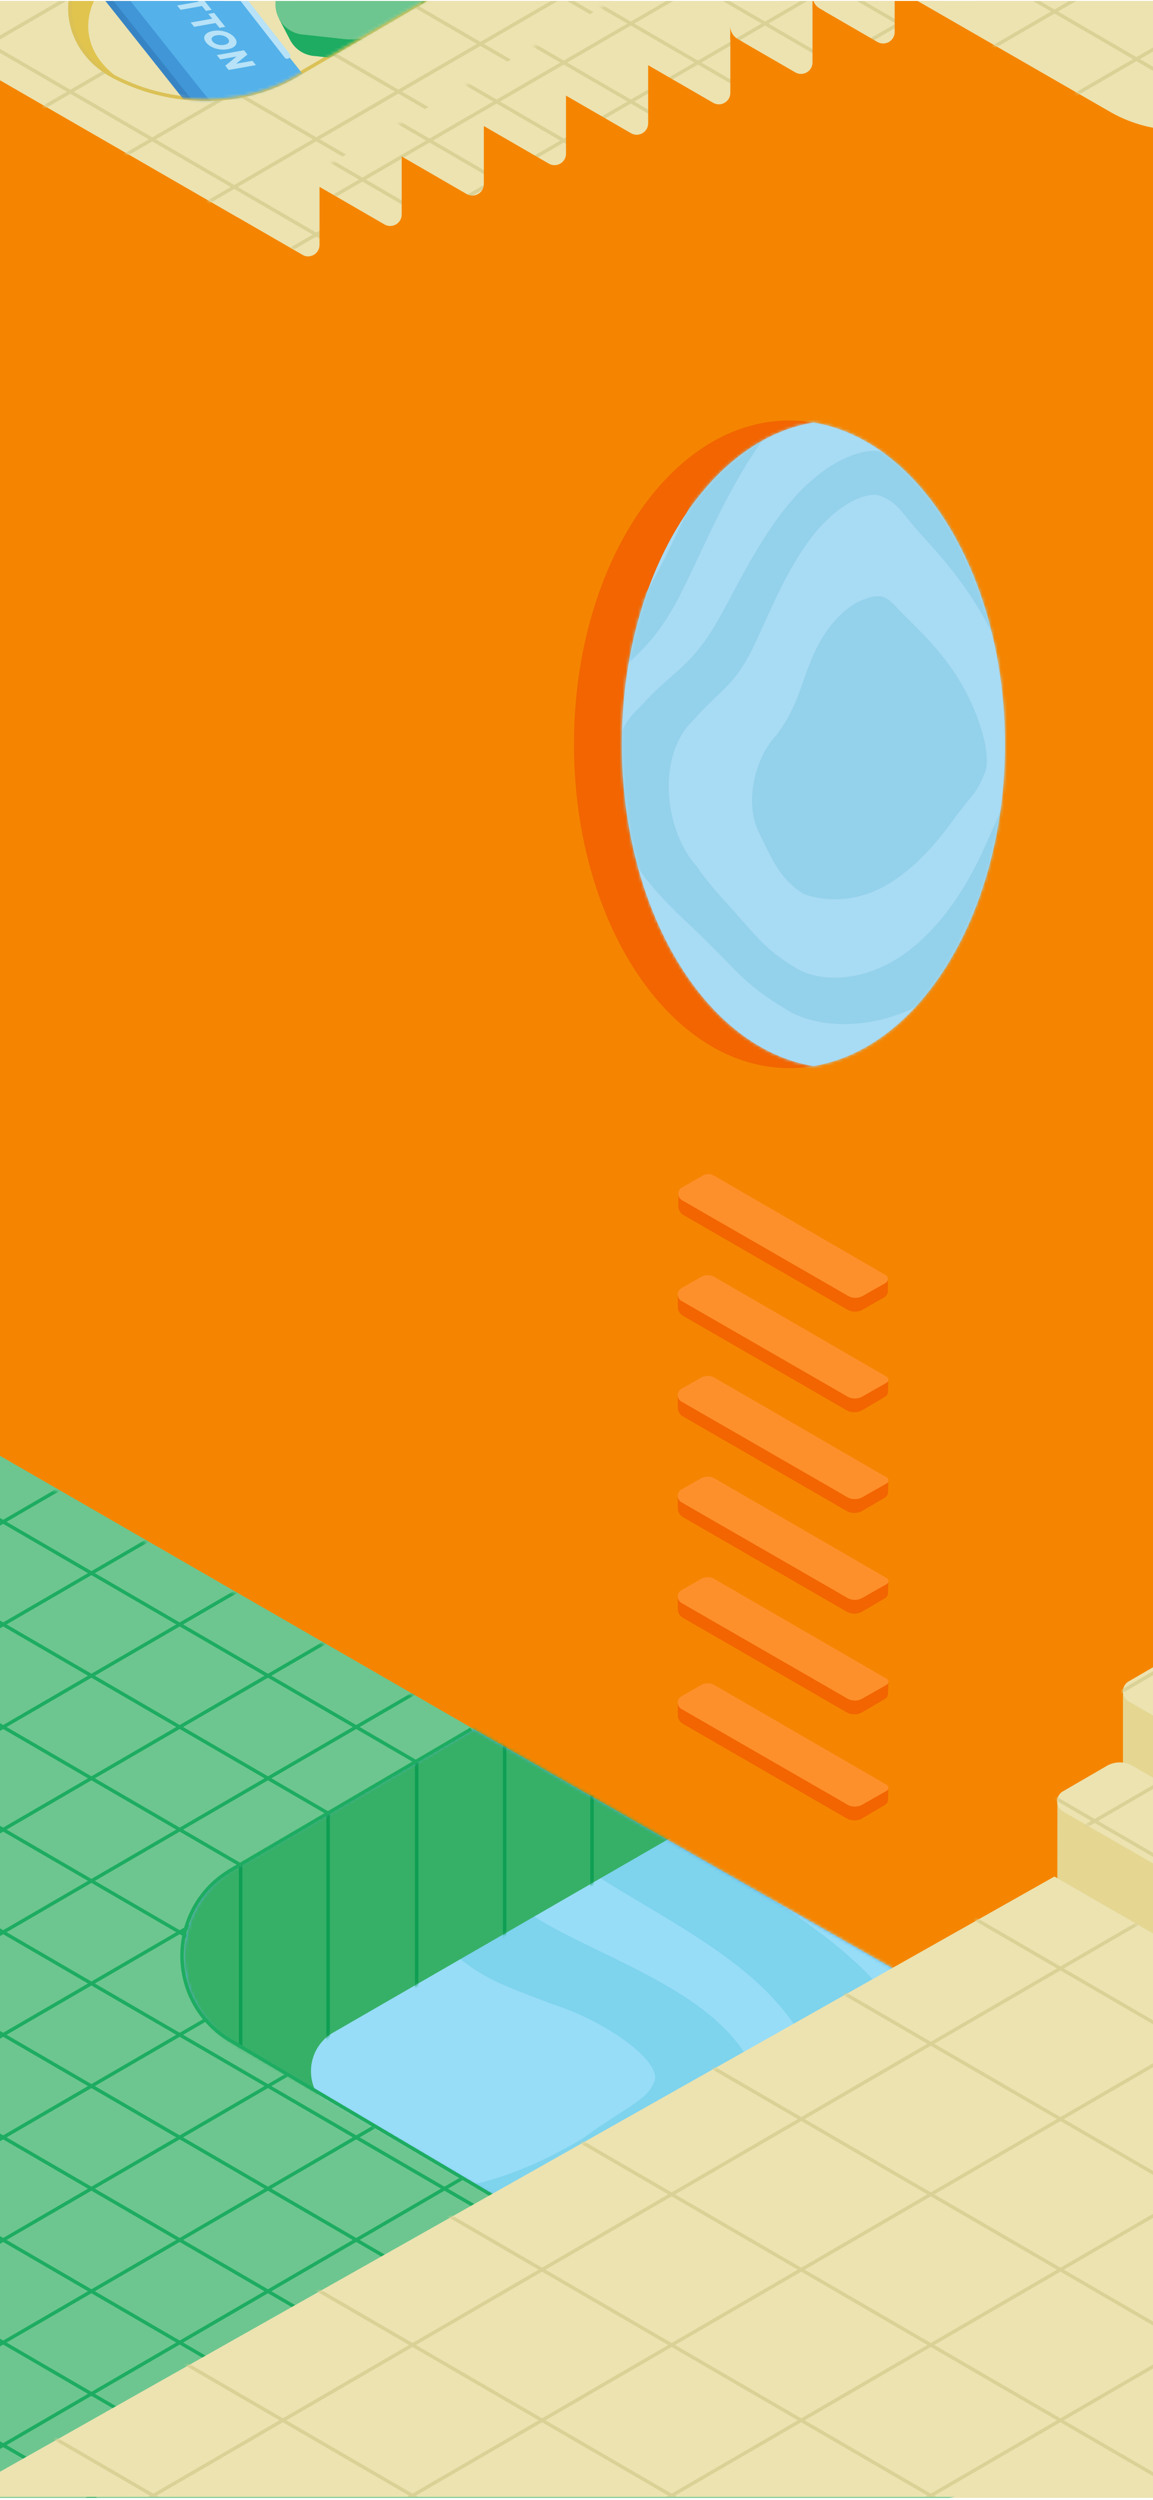 <svg xmlns="http://www.w3.org/2000/svg" width="375" height="813" fill="none"><g clip-path="url(#a)"><path fill="#ECE3B1" d="M0 .31h375v812H0z"/><path fill="#F58500" d="M507.017-99.382v864.03h-6.788L-614.173 121.945l-232.992 198.549 734.611 444.154H-373.49l-315.048-181.966a58.945 58.945 0 0 0-59.538.347l-166.178 98.601V-99.382H507.017Z"/><g filter="url(#b)"><path fill="url(#c)" d="M387.188 634.73V57.248L576.022-37.17v542.35L387.188 634.73Z"/></g><path fill="#ECE3B1" d="M-247.656-116.806 104.723 86.539 397.216-83.02-60.322-347.185l-187.334 230.379Z"/><mask id="d" width="646" height="435" x="-248" y="-348" maskUnits="userSpaceOnUse" style="mask-type:luminance"><path fill="#fff" d="M-247.652-116.806 104.727 86.54 397.22-83.02-60.318-347.186l-187.334 230.379Z"/></mask><g stroke="#DAD196" stroke-miterlimit="10" stroke-width="1.147" mask="url(#d)"><path d="M1016.74 452.258-1195.67-833.326M1070.04 452.258-1142.37-833.326m2265.7 1285.584L-1089.08-833.326M1176.63 452.258-1035.78-833.326m2265.7 1285.584L-982.492-833.326M1283.22 452.258-929.191-833.326M1336.51 452.258-875.902-833.326M1389.79 452.258-822.605-833.326M1443.09 452.258-769.316-833.326M1496.38 452.258-716.016-833.326M1549.68 452.258-662.73-833.326m2265.7 1285.584L-609.438-833.326M1656.27 452.258-556.141-833.326M1709.56 452.258-502.852-833.326M1762.85 452.258-449.555-833.326M1816.15 452.258-396.262-833.326M1869.44 452.258-342.965-833.326M1922.74 452.258-289.672-833.326M1976.03 452.258-236.375-833.326m1233.498 1305.2L-1215.29-813.702m2192.795 1305.2L-1234.9-794.086m2192.792 1305.2L-1254.52-774.469m2192.788 1305.2L-1274.13-754.853M918.65 550.348-1293.76-735.229m2192.797 1305.2L-1313.37-715.612m2192.786 1305.2L-1332.99-695.996m2192.785 1305.2L-1352.61-676.379m2192.787 1305.2L-1372.23-656.763m2192.79 1305.2L-1391.85-637.139m2192.793 1305.2L-1411.46-617.522m2192.79 1305.2L-1431.08-597.906m2192.785 1305.2L-1450.7-578.29M742.087 726.911-1470.32-558.666M-213.828 569.971 1998.58-715.612M-267.117 569.971 1945.29-715.612M-320.41 569.971l2212.4-1285.583M-373.707 569.971 1838.7-715.612M-426.996 569.971 1785.4-715.612M-480.293 569.971 1732.11-715.612M-533.586 569.971 1678.81-715.612M-586.883 569.971 1625.52-715.612M-640.172 569.971 1572.24-715.612M-693.469 569.971 1518.94-715.612M-746.762 569.971 1465.65-715.612M-800.059 569.971 1412.35-715.612M-853.348 569.971 1359.06-715.612M-906.641 569.971 1305.76-715.612M-959.938 569.971 1252.47-715.612m-2265.7 1285.583 2212.4-1285.583m-2265.7 1285.583L1145.88-715.612m-2265.7 1285.583 2212.4-1285.583M-1173.11 569.971l2212.4-1285.583M-1226.4 569.971 986.005-715.612M-1279.7 569.971 932.705-715.612M-1332.99 569.971 879.416-715.612M-1386.29 569.971 826.119-715.612M-1439.58 569.971 772.83-715.612m-2265.7 1285.583L719.533-715.612M-1546.16 569.971 666.244-715.612M-1599.46 569.971 612.943-715.612M-1652.75 569.971 559.654-715.612M-1706.05 569.971 506.353-715.612M-1759.34 569.971 453.068-715.612M-1812.63 569.971 399.775-715.612"/></g><path fill="#F58500" d="m107.875 94.12-3.953-.791.022-4.353c0 1.577.755 3.153 2.28 4.108l1.547.896.104.14Z"/><path fill="#ECE3B1" d="M372.843-35.964 172.17 100.39l-64.394-37.368-1.547-.896a4.803 4.803 0 0 1-2.28-4.108v-.067a4.804 4.804 0 0 1 2.428-4.13L286.494-49.873a4.84 4.84 0 0 1 2.753-.636l81.19 5.714c4.575.326 6.182 6.233 2.406 8.831Z"/><mask id="e" width="272" height="152" x="103" y="-51" maskUnits="userSpaceOnUse" style="mask-type:luminance"><path fill="#fff" d="M372.781-35.964 172.108 100.39l-64.394-37.368-1.547-.896a4.803 4.803 0 0 1-2.28-4.108v-.067a4.801 4.801 0 0 1 2.428-4.13L286.431-49.873a4.846 4.846 0 0 1 2.754-.636l81.19 5.714c4.575.326 6.181 6.233 2.406 8.831Z"/></mask><g stroke="#DAD196" stroke-miterlimit="10" stroke-width="1.133" mask="url(#e)"><path d="m-477.77 480.602 1812.2-1053.029M-521.426 480.602 1290.78-572.427M-565.078 480.602 1247.12-572.427M-608.727 480.602 1203.48-572.427M-652.379 480.602 1159.82-572.427M-696.035 480.602 1116.17-572.427M-739.691 480.602 1072.51-572.427M-783.348 480.602 1028.85-572.427M-826.996 480.602 985.206-572.427M-870.648 480.602 941.554-572.427M-914.301 480.602 897.901-572.427M-957.953 480.602 854.249-572.427M-1001.61 480.602 810.596-572.427M-1045.27 480.602 766.936-572.427M-1088.92 480.602 723.284-572.427M-1132.57 480.602 679.631-572.427M-1176.22 480.602 635.979-572.427M-1219.88 480.602 592.327-572.427M-1263.53 480.602 548.675-572.427m-1010.374 1069.1L1350.5-556.356M-445.629 512.743 1366.57-540.293M-429.559 528.814 1382.64-524.222M-413.488 544.877 1398.71-508.151M-397.426 560.948 1414.78-492.081M-381.355 577.018 1430.85-476.01M-365.285 593.089 1446.92-459.939M-349.211 609.16 1462.99-443.876M-333.141 625.231 1479.06-427.805M-317.078 641.294 1495.12-411.734M-301.008 657.365 1511.19-395.664m-1796.128 1069.1L1527.26-379.593M-268.867 689.506 1543.33-363.53M-252.793 705.577 1559.41-347.459M530.202 577.019-1282-476.01M573.854 577.019-1238.35-476.01M617.507 577.019-1194.7-476.01M661.159 577.019-1151.04-476.01M704.819 577.019-1107.38-476.01M748.471 577.019-1063.73-476.01M792.124 577.019-1020.08-476.01M835.776 577.019-976.426-476.01M879.425 577.019-932.777-476.01M923.081 577.019-889.121-476.01M966.733 577.019-845.469-476.01M1010.39 577.019-801.809-476.01M1054.05 577.019-758.156-476.01M1097.69 577.019-714.508-476.01M1141.35 577.019-670.852-476.01M1185 577.019-627.199-476.01M1228.65 577.019-583.551-476.01M1272.3 577.019-539.898-476.01M1315.96 577.019-496.238-476.01M1359.62 577.019-452.586-476.01M1403.27 577.019-408.934-476.01M1446.92 577.019-365.281-476.01M1490.57 577.019-321.629-476.01M1534.23 577.019-277.977-476.01M1577.88 577.019-234.324-476.01M1621.54 577.019-190.664-476.01M1665.19 577.019-147.012-476.01M1708.84 577.019-103.359-476.01M1752.49 577.019-59.707-476.01M1796.15 577.019-16.055-476.01M1839.8 577.019 27.598-476.01"/></g><path fill="#ECE3B1" d="m426.064-11.262-61.966-35.842-73.121 42.401 61.965 35.843 73.122-42.402Z"/><path fill="#6DC68F" d="m22.357 862.973 499.676-88.402L-951.603-75.534l-60.627 526.349 38.933 14.919.591 88.314-.783.083 1.991 192.427.08-.048.001.122 59.11-35.2 134.645-79.891 31.874-18.844a58.948 58.948 0 0 1 57.248.942l408.394 236.515 182.1 21.245 52.16-8.426h20.22l20.22 8.426 27.803-8.426Z"/><mask id="f" width="1334" height="1005" x="-977" y="-86" maskUnits="userSpaceOnUse" style="mask-type:luminance"><path fill="#fff" d="m-48.169 850.578-13.48 6.74-5.502 15.604H-81.87l-221.205 45.943-70.179-123.859-315.049-181.967a78.409 78.409 0 0 0-1.724-.955 56.094 56.094 0 0 0-1.74-.896 61.941 61.941 0 0 0-2.665-1.221 45.151 45.151 0 0 0-1.791-.74 60.485 60.485 0 0 0-6.418-2.11 59.25 59.25 0 0 0-16.93-1.94c-.177.008-.355.008-.533.015-.199.008-.392.015-.592.03-.229.007-.451.022-.681.037-.251.015-.503.03-.755.052l-.821.066c-.548.045-1.081.104-1.629.163-.044.008-.096.008-.141.015-.244.03-.488.067-.733.096-.029 0-.066 0-.096.015-.399.052-.799.111-1.199.17-.57.089-1.133.185-1.703.289-.059.007-.118.022-.185.037-.481.089-.954.185-1.428.281-.045.008-.089.023-.133.03-.06.015-.119.022-.171.037a42.764 42.764 0 0 0-1.954.466c-.237.06-.474.119-.718.185-.133.037-.267.082-.407.119-.244.059-.481.126-.726.2-.318.081-.629.185-.947.281-.015.007-.037.007-.052.015-.244.074-.488.148-.725.229a42.08 42.08 0 0 0-1.547.526c-.474.163-.941.333-1.407.518a3.079 3.079 0 0 0-.333.133c-.4.148-.8.311-1.199.481-.481.193-.963.4-1.444.622-.362.156-.725.326-1.088.496l-.089.045c-.325.148-.644.303-.962.466a36.442 36.442 0 0 0-1.54.792c-.059.03-.126.067-.185.096-.022.015-.044.022-.066.037-.015.008-.03.015-.045.03-.688.363-1.362.747-2.036 1.147l-28.269 16.774-.652.385-68.102 40.262-65.275 38.87-.385.23-3.487 2.072-57.154 33.926-1.288-192.456-.703-104.864-2.997-533.686 1332.99 764.097-254.669 116.002-146.125 50.166-4.213 5.406Z"/></mask><g mask="url(#f)"><mask id="g" width="2392" height="1720" x="-1400" y="-303" maskUnits="userSpaceOnUse" style="mask-type:luminance"><path fill="#fff" d="m-700.83-302.962-698.72 723.197L38.142 1416.6l953.421-554.068L-700.83-302.962Z"/></mask><g stroke="#1DAC61" stroke-miterlimit="10" stroke-width="1.133" mask="url(#g)"><path d="M402.637 1095.25-1980.81-289.719M460.051 1095.25-1923.4-289.719M517.465 1095.25-1865.98-289.719M574.879 1095.25-1808.57-289.719M632.293 1095.25-1751.16-289.719M689.703 1095.25-1693.75-289.719M747.117 1095.25-1636.33-289.719M804.531 1095.25-1578.92-289.719M861.945 1095.25-1521.5-289.719M919.36 1095.25-1464.08-289.719M976.77 1095.25-1406.67-289.719M1034.18 1095.25-1349.26-289.719M1091.6 1095.25-1291.84-289.719M1149.01 1095.25-1234.43-289.719M1206.43 1095.25-1177.02-289.719M1263.84 1095.25-1119.6-289.719M1321.26 1095.25-1062.19-289.719M1378.67 1095.25-1004.78-289.719M1436.09 1095.25-947.359-289.719M381.504 1116.38-2001.95-268.585M360.371 1137.52-2023.08-247.451M339.226 1158.66-2044.21-226.317M318.094 1179.79-2065.35-205.176M296.961 1200.93-2086.48-184.042M275.824 1222.06-2107.62-162.908M254.691 1243.2-2128.76-141.774M233.558 1264.33-2149.89-120.64m2362.312 1406.1L-2171.03-99.506M191.289 1306.6-2192.16-78.372M170.156 1327.73-2213.29-57.237M149.016 1348.87-2234.43-36.103M127.879 1370.01-2255.56-14.962M106.746 1391.14-2276.7 6.172M-938.258 1040.69 1445.18-344.275M-995.672 1040.69 1387.77-344.275M-1053.09 1040.69 1330.36-344.275M-1110.5 1040.69 1272.95-344.275M-1167.92 1040.69 1215.53-344.275M-1225.34 1040.69 1158.11-344.275M-1282.75 1040.69 1100.7-344.275M-1340.16 1040.69 1043.29-344.275M-1397.57 1040.69 985.875-344.275M-1454.98 1040.69 928.465-344.275M-1512.4 1040.69 871.051-344.275M-1569.82 1040.69 813.633-344.275M-1627.23 1040.69 756.222-344.275M-1684.64 1040.69 698.808-344.275M-1742.05 1040.69 641.394-344.275M-1799.46 1040.69 583.984-344.275M-1856.88 1040.69 526.57-344.275M-1914.3 1040.69 469.152-344.275M-1971.71 1040.69 411.742-344.275M-2029.12 1040.69 354.32-344.275M-2086.54 1040.69 296.906-344.275M-2143.95 1040.69 239.496-344.275M-2201.36 1040.69 182.082-344.275M-2258.77 1040.69 124.668-344.275M-2316.19 1040.69 67.254-344.275M-2373.6 1040.69 9.84-344.275M-178.418 1600.03 2205.03 215.061M-235.832 1600.03 2147.62 215.061M-293.242 1600.03 2090.21 215.061M-350.656 1600.03 2032.79 215.061M-408.07 1600.03 1975.38 215.061M-465.484 1600.03 1917.96 215.061M-522.898 1600.03 1860.55 215.061M-580.312 1600.03 1803.14 215.061M-637.723 1600.03 1745.73 215.061M-695.137 1600.03 1688.31 215.061M-752.555 1600.03 1630.89 215.061M-809.965 1600.03 1573.48 215.061M-867.379 1600.03 1516.06 215.061M-924.793 1600.03 1458.65 215.061M-982.203 1600.03 1401.24 215.061M-1039.62 1600.03 1343.82 215.061M-1097.03 1600.03 1286.41 215.061M-1154.45 1600.03 1229 215.061M-1211.86 1600.03 1171.58 215.061M-1269.28 1600.03 1114.17 215.061M-1326.69 1600.03 1056.76 215.061M-1384.11 1600.03 999.34 215.061M-1441.52 1600.03 941.929 215.061M-1498.93 1600.03 884.515 215.061M-1556.35 1600.03 827.101 215.061M-1613.76 1600.03 769.691 215.061M-1671.18 1600.03 712.273 215.061M-1728.59 1600.03 654.859 215.061M-1786 1600.03 597.449 215.061M-1843.41 1600.03 540.035 215.061"/></g></g><path fill="#F58500" d="M317.701-18.36V6.993L290.978-8.463V10.42c0 2.872-3.109 4.664-5.596 3.228L264.255 1.426V20.31c0 2.872-3.109 4.664-5.596 3.227l-21.127-12.221V30.2c0 2.872-3.109 4.663-5.596 3.227L210.81 21.206v18.883c0 2.872-3.109 4.664-5.597 3.228l-21.126-12.222V49.98c0 2.872-3.109 4.663-5.597 3.227l-21.126-12.221V59.87c0 2.872-3.109 4.663-5.596 3.227l-21.127-12.221v18.883c0 2.873-3.109 4.664-5.596 3.228l-21.127-12.222v18.884c0 2.872-3.109 4.663-5.596 3.228L77.195 70.654v198.312l302.457 174.971V17.49l-61.966-35.85h.015Z"/><path fill="#F26500" d="m275.456 454.061-55.03-33.088.023 4.055a3.3 3.3 0 0 0 1.652 2.846l53.212 30.724a5.151 5.151 0 0 0 5.122.008l7.415-4.355a1.97 1.97 0 0 0 .972-1.645l.111-3.715-8.347 5.178a5.151 5.151 0 0 1-5.122-.008h-.008Z"/><path fill="#FE902C" d="m227.985 415.29-6.347 3.62c-1.605.917-1.605 3.225-.008 4.142l53.947 31.072c1.51.87 3.375.877 4.893.016l7.912-4.482c.751-.427.759-1.51.008-1.936l-55.986-32.416a4.45 4.45 0 0 0-4.427-.016h.008Z"/><path fill="#F26500" d="m275.456 486.809-55.03-33.088.023 4.055a3.3 3.3 0 0 0 1.652 2.846l53.212 30.724a5.151 5.151 0 0 0 5.122.008l7.415-4.356c.585-.347.956-.964.972-1.644l.111-3.715-8.347 5.178a5.151 5.151 0 0 1-5.122-.008h-.008Z"/><path fill="#FE902C" d="m227.985 448.03-6.347 3.62c-1.605.917-1.605 3.225-.008 4.142l53.947 31.072a4.937 4.937 0 0 0 4.893.016l7.912-4.482c.751-.427.759-1.51.008-1.937l-55.986-32.415a4.446 4.446 0 0 0-4.427-.016h.008Z"/><path fill="#F26500" d="m275.456 519.548-55.03-33.087.023 4.055a3.3 3.3 0 0 0 1.652 2.845l53.212 30.724a5.151 5.151 0 0 0 5.122.008l7.415-4.355a1.97 1.97 0 0 0 .972-1.644l.111-3.715-8.347 5.177a5.151 5.151 0 0 1-5.122-.008h-.008Z"/><path fill="#FE902C" d="m227.985 480.778-6.347 3.62c-1.605.917-1.605 3.225-.008 4.142l53.947 31.072a4.935 4.935 0 0 0 4.893.015l7.912-4.481c.751-.427.759-1.51.008-1.937l-55.986-32.416a4.448 4.448 0 0 0-4.427-.015h.008Z"/><path fill="#F26500" d="m275.456 552.288-55.03-33.087.023 4.054a3.3 3.3 0 0 0 1.652 2.846l53.212 30.724a5.151 5.151 0 0 0 5.122.008l7.415-4.355a1.97 1.97 0 0 0 .972-1.644l.111-3.715-8.347 5.177a5.151 5.151 0 0 1-5.122-.008h-.008Z"/><path fill="#FE902C" d="m227.985 513.517-6.347 3.621c-1.605.917-1.605 3.225-.008 4.141l53.947 31.072c1.51.87 3.375.878 4.893.016l7.912-4.482c.751-.426.759-1.509.008-1.936l-55.986-32.416a4.45 4.45 0 0 0-4.427-.016h.008Z"/><path fill="#F26500" d="m275.456 586.775-55.03-33.088.023 4.055a3.3 3.3 0 0 0 1.652 2.846l53.212 30.724a5.151 5.151 0 0 0 5.122.008l7.415-4.356c.585-.347.956-.964.972-1.644l.111-3.715-8.347 5.178a5.151 5.151 0 0 1-5.122-.008h-.008Z"/><path fill="#FE902C" d="m227.985 548.004-6.347 3.62c-1.605.917-1.605 3.225-.008 4.142l53.947 31.072a4.937 4.937 0 0 0 4.893.016l7.912-4.482c.751-.427.759-1.51.008-1.937l-55.986-32.415a4.446 4.446 0 0 0-4.427-.016h.008Z"/><path fill="#F26500" d="m275.647 421.321-55.03-33.087.024 4.055c0 1.177.64 2.26 1.652 2.845l53.212 30.724a5.151 5.151 0 0 0 5.122.008l6.916-3.944a2.414 2.414 0 0 0 1.217-2.103v-3.802l-7.991 5.312a5.151 5.151 0 0 1-5.122-.008Z"/><path fill="#FE902C" d="m228.655 382.274-6.829 3.897c-1.605.916-1.605 3.225-.008 4.141l53.947 31.072a4.93 4.93 0 0 0 4.892.016l7.351-4.165c1.004-.57 1.004-2.008.016-2.585l-55.907-32.376a3.454 3.454 0 0 0-3.454-.008l-.008.008Z"/><path fill="#ECE3B1" d="M440.935-99.869 294.285-14c-4.589 2.665-4.574 9.298.023 11.94l66.614 38.36a45.097 45.097 0 0 0 45.207-.066L540.506-42.5l-99.571-57.369Z"/><mask id="h" width="251" height="143" x="290" y="-100" maskUnits="userSpaceOnUse" style="mask-type:luminance"><path fill="#fff" d="M440.939-99.869 294.289-14c-4.589 2.665-4.574 9.298.023 11.94l66.614 38.36a45.097 45.097 0 0 0 45.207-.066L540.51-42.5l-99.571-57.369Z"/></mask><g mask="url(#h)"><mask id="i" width="646" height="434" x="152" y="-265" maskUnits="userSpaceOnUse" style="mask-type:luminance"><path fill="#fff" d="m152.277-34.461 352.379 203.345L797.157-.676 339.619-264.84 152.277-34.461Z"/></mask><g stroke="#DAD196" stroke-miterlimit="10" stroke-width="1.147" mask="url(#i)"><path d="M1416.68 534.602-795.719-750.981M1469.97 534.602-742.434-750.981M1523.27 534.602-689.133-750.981M1576.56 534.602-635.844-750.981M1629.85 534.602-582.547-750.981M1683.15 534.602-529.258-750.981M1736.44 534.602-475.965-750.981M1789.74 534.602-422.668-750.981M1843.03 534.602-369.379-750.981M1896.33 534.602-316.082-750.981M1949.62 534.602-262.789-750.981M2002.91 534.602-209.492-750.981M2056.2 534.602-156.203-750.981M2109.49 534.602-102.906-750.981M2162.79 534.602-49.613-750.981M2216.08 534.602 3.684-750.981M2269.38 534.602 56.977-750.981M2322.67 534.602 110.266-750.981M2375.97 534.602 163.562-750.981m1233.498 1305.2L-815.344-731.365M1377.45 573.836-834.961-711.741m2192.791 1305.2L-854.582-692.125M1338.21 613.076-874.195-672.508m2192.785 1305.2L-893.812-652.891m2192.782 1305.2L-913.438-633.268M1279.36 671.933-933.051-613.651m2192.791 1305.2L-952.668-594.035M1240.12 711.166-972.285-574.418M1220.5 730.782-991.91-554.802M1200.88 750.399l-2212.4-1285.577M1181.26 770.023l-2212.4-1285.584m2192.79 1305.2L-1050.76-495.945M1142.03 809.256-1070.38-476.328M186.117 652.309 2398.52-633.268M132.82 652.309 2345.23-633.268M79.527 652.309 2291.94-633.268M26.23 652.309 2238.64-633.268M-27.059 652.309 2185.35-633.268M-80.356 652.309 2132.05-633.268M-133.648 652.309 2078.76-633.268M-186.938 652.309 2025.46-633.268M-240.234 652.309 1972.17-633.268M-293.527 652.309 1918.87-633.268M-346.824 652.309 1865.58-633.268M-400.113 652.309 1812.29-633.268M-453.41 652.309 1759-633.268M-506.703 652.309 1705.7-633.268M-560 652.309 1652.41-633.268M-613.293 652.309 1599.11-633.268M-666.59 652.309 1545.82-633.268M-719.879 652.309 1492.53-633.268M-773.176 652.309 1439.23-633.268M-826.465 652.309 1385.94-633.268M-879.754 652.309 1332.65-633.268M-933.055 652.309 1279.35-633.268M-986.344 652.309 1226.06-633.268m-2265.7 1285.577L1172.77-633.268m-2265.7 1285.577L1119.48-633.268M-1146.23 652.309 1066.18-633.268m-2265.7 1285.577L1012.89-633.268M-1252.82 652.309 959.591-633.268M-1306.11 652.309 906.298-633.268M-1359.41 652.309 853.001-633.268M-1412.7 652.309 799.712-633.267"/></g></g><path fill="#F58500" d="m134.605 84.216-3.953-.792.023-4.353c0 1.577.755 3.154 2.28 4.109l1.547.895.103.141Zm26.705-9.875-3.931-.792v-4.353c0 1.577.755 3.154 2.28 4.109l1.547.896.104.14Zm26.721-9.904-3.953-.792v-4.353c0 1.577.777 3.153 2.302 4.108l1.547.896.104.14Zm26.708-9.912-3.93-.792V49.38c0 1.577.755 3.154 2.28 4.108l1.547.896.103.14Zm26.73-40.863-3.953-.792V8.518c0 1.576.777 3.153 2.302 4.108l1.547.896.104.14Zm26.716-9.889-3.931-.792v-4.353c0 1.577.755 3.154 2.28 4.108l1.547.896.104.14Z"/><path fill="#60ADE3" d="m154.016 562.303-77.481 45.052c-22.06 12.828-22.097 44.681-.06 57.554l112.31 65.608 130.883-73.647-165.652-94.574v.007Z"/><mask id="j" width="261" height="169" x="59" y="562" maskUnits="userSpaceOnUse" style="mask-type:luminance"><path fill="#fff" d="m154.012 562.304-77.481 45.051c-22.06 12.828-22.097 44.681-.06 57.554l112.31 65.608 130.883-73.647-165.652-94.574v.008Z"/></mask><g mask="url(#j)"><path fill="#489957" d="m42.843 625.602 346.819-200.237c9.52-5.492 21.408 1.377 21.408 12.363V838.2c0 10.985-11.895 17.855-21.408 12.362L42.842 650.326c-9.519-5.493-9.519-19.232 0-24.724Z"/><mask id="k" width="376" height="430" x="1" y="416" maskUnits="userSpaceOnUse" style="mask-type:luminance"><path fill="#fff" d="m8.753 618.555 346.82-200.237c9.519-5.492 21.408 1.377 21.408 12.362v400.473c0 10.985-11.896 17.855-21.408 12.362L8.753 643.279c-9.52-5.493-9.52-19.232 0-24.724Z"/></mask><g mask="url(#k)"><path fill="#97DDF7" d="M156.425 512.596c-17.951-16.256-47.05-21.993-72.093-17.995-25.664 3.671-47.264 17.077-64.593 31.645-17.522 14.805-30.757 30.779-43.949 45.259-12.94 15.286-25.827 29.076-36.82 58.227-11.355 24.539-8.43 61.596 4.968 92.598 13.043 31.689 36.575 57.317 58.116 75.023 21.904 17.974 41.839 28.004 56.177 34.644 15.435 6.477 25.273 9.549 52.24 9.904 21.459.445 57.065-10.06 87.534-26.493 31.201-16.248 57.258-38.434 76.556-56.947 19.557-18.802 32.341-33.94 42.808-42.994 10.245-9.837 18.173-13.583 22.822-27.766 4.76-10.053-3.072-30.195-18.825-47.435-15.537-17.818-39.003-32.734-60.389-45.584-21.682-13.006-41.305-23.947-56.007-37.323-15.515-13.11-26.123-28.67-48.552-44.771l.007.008Z"/><path fill="#7ED3ED" d="M152.429 542.605c-14.516-13.146-38.056-17.788-58.309-14.553-20.756 2.969-38.226 13.813-52.246 25.598-14.169 11.977-24.88 24.894-35.547 36.605-10.467 12.362-20.89 23.51-29.78 47.094-9.179 19.846-6.825 49.819 4.02 74.891 10.548 25.635 29.58 46.362 47.005 60.678 17.722 14.538 33.844 22.651 45.437 28.018 12.48 5.234 20.445 7.721 42.253 8.017 17.358.363 46.161-8.135 70.797-21.43 25.235-13.139 46.31-31.083 61.921-46.058 15.812-15.212 26.153-27.456 34.622-34.769 8.283-7.958 14.701-10.986 18.461-22.459 3.85-8.128-2.48-24.421-15.227-38.367-12.569-14.413-31.541-26.472-48.848-36.872-17.537-10.519-33.408-19.365-45.303-30.187-12.555-10.608-21.127-23.192-39.27-36.213l.014.007Z"/><path fill="#97DDF7" d="M148.681 570.72c-11.304-10.238-29.632-13.85-45.399-11.333-16.16 2.309-29.766 10.755-40.677 19.927-11.03 9.327-19.372 19.387-27.678 28.5-8.15 9.623-16.263 18.306-23.184 36.671-7.15 15.457-5.315 38.789 3.131 58.309 8.217 19.957 23.037 36.095 36.598 47.243 13.798 11.318 26.345 17.64 35.376 21.815 9.72 4.079 15.915 6.011 32.897 6.24 13.516.281 35.939-6.329 55.126-16.685 19.646-10.23 36.057-24.206 48.212-35.857 12.31-11.844 20.364-21.379 26.96-27.079 6.454-6.195 11.444-8.549 14.368-17.484 2.998-6.329-1.932-19.01-11.852-29.869-9.786-11.222-24.561-20.616-38.033-28.707-13.658-8.194-26.013-15.079-35.273-23.503-9.771-8.261-16.448-18.054-30.572-28.196v.008Z"/><path fill="#7ED3ED" d="M143.98 599.256c-9.201-7.883-24.139-11.362-37.212-10.289-13.376.91-24.88 6.381-34.162 12.599-9.379 6.314-16.53 13.384-23.362 19.868-6.714 6.855-13.11 13.125-18.366 26.405-5.374 11.155-3.294 28.196 4.383 42.416 7.476 14.545 20.549 26.286 32.474 34.354 12.11 8.195 23.081 12.718 30.78 15.812 8.283 3.02 13.294 4.604 27.026 5.396 10.881.741 29.166-3.197 45.066-9.993 16.263-6.692 30.135-16.248 40.491-24.347 10.49-8.224 17.455-14.989 22.904-19.076 5.352-4.448 9.186-6.21 11.163-12.732 1.976-4.612-2.665-13.961-11.526-21.896-8.735-8.21-21.697-15.005-33.489-20.779-11.947-5.848-22.733-10.674-30.698-16.722-8.394-5.937-13.968-13.102-25.472-21.008v-.008Z"/><path fill="#97DDF7" d="M139.393 629.407c-13.399-10.615-36.79-9.113-48.79-1.881-12.858 8.284-21.326 12.488-28.24 26.553-7.536 14.176 9.49 37.094 28.026 45.429 8.875 4.871 16.944 7.521 22.451 9.371 5.922 1.821 9.283 2.836 18.299 3.776 7.106.814 19.298-.815 30.158-4.272 11.081-3.375 20.83-8.572 28.218-12.946 14.59-10.675 20.904-12.266 23.325-18.558 2.576-6.411-15.612-19.595-33.481-25.235-8.72-3.391-16.634-6.1-22.378-9.572-6.055-3.42-9.941-7.602-17.588-12.665Z"/></g><path fill="#36B067" d="m504.594 590.64-168.228-99.815a59.81 59.81 0 0 0-3.501-1.917 3.161 3.161 0 0 0-.222-.104 43.047 43.047 0 0 0-1.547-.747c-.111-.052-.222-.096-.333-.148a88.17 88.17 0 0 0-1.459-.652c-.133-.051-.259-.111-.392-.162-.474-.2-.947-.393-1.421-.578-.141-.052-.289-.111-.429-.163a56.299 56.299 0 0 0-1.4-.511c-.148-.051-.296-.103-.451-.155a43.614 43.614 0 0 0-1.407-.459c-.148-.044-.303-.089-.451-.141-.474-.14-.948-.281-1.421-.414a10.076 10.076 0 0 0-.445-.119 48.804 48.804 0 0 0-1.45-.37c-.141-.037-.282-.066-.415-.103-.496-.119-.999-.23-1.495-.333-.126-.03-.252-.052-.378-.082a100.691 100.691 0 0 0-1.88-.355 59.037 59.037 0 0 0-1.658-.259c-.074-.008-.156-.022-.23-.03a49.749 49.749 0 0 0-1.791-.215c-.037 0-.067-.007-.104-.014a60.301 60.301 0 0 0-4.197-.296h-.081c-.393-.015-.785-.015-1.17-.015h-.488c-.474 0-.948 0-1.422.015-.192 0-.392 0-.584.014-.452.015-.904.037-1.348.06-.214.014-.436.022-.651.037-.429.029-.866.059-1.296.096-.236.022-.466.037-.703.059-.422.037-.836.089-1.251.133l-.74.089c-.407.052-.814.111-1.221.17-.26.037-.511.082-.77.126-.393.067-.792.133-1.185.208-.266.051-.533.103-.792.155-.385.074-.77.155-1.155.244-.273.059-.54.126-.814.185-.377.089-.755.178-1.132.274l-.822.222c-.37.104-.74.2-1.11.311-.282.082-.556.17-.829.252-.363.111-.726.222-1.089.348-.281.089-.555.192-.836.288-.363.126-.718.252-1.074.378-.273.104-.547.207-.821.318-.355.141-.718.274-1.066.415-.267.111-.533.229-.8.34-.355.156-.718.304-1.073.459-.252.111-.503.237-.755.348-.37.17-.74.341-1.103.518-.207.104-.415.208-.614.311a62.117 62.117 0 0 0-2.984 1.599l-318.934 184.21H64.874v20.631l58.043-.777-14.502-8.373c-9.675-5.581-9.69-19.527-.059-25.146L275.2 564.702a58.907 58.907 0 0 1 12.532-5.411 59.735 59.735 0 0 1 36.428.814 59.225 59.225 0 0 1 10.585 4.923l49.612 29.372 120.237 71.345v-75.12.015Z"/><mask id="l" width="548" height="214" x="-43" y="482" maskUnits="userSpaceOnUse" style="mask-type:luminance"><path fill="#fff" d="m504.594 590.64-168.228-99.815a59.81 59.81 0 0 0-3.501-1.917 3.161 3.161 0 0 0-.222-.104 43.047 43.047 0 0 0-1.547-.747c-.111-.052-.222-.096-.333-.148a88.17 88.17 0 0 0-1.459-.652c-.133-.051-.259-.111-.392-.162-.474-.2-.947-.393-1.421-.578-.141-.052-.289-.111-.429-.163a56.299 56.299 0 0 0-1.4-.511c-.148-.051-.296-.103-.451-.155a43.614 43.614 0 0 0-1.407-.459c-.148-.044-.303-.089-.451-.141-.474-.14-.948-.281-1.421-.414a10.076 10.076 0 0 0-.445-.119 48.804 48.804 0 0 0-1.45-.37c-.141-.037-.282-.066-.415-.103-.496-.119-.999-.23-1.495-.333-.126-.03-.252-.052-.378-.082a100.691 100.691 0 0 0-1.88-.355 59.037 59.037 0 0 0-1.658-.259c-.074-.008-.156-.022-.23-.03a49.749 49.749 0 0 0-1.791-.215c-.037 0-.067-.007-.104-.014a60.301 60.301 0 0 0-4.197-.296h-.081c-.393-.015-.785-.015-1.17-.015h-.488c-.474 0-.948 0-1.422.015-.192 0-.392 0-.584.014-.452.015-.904.037-1.348.06-.214.014-.436.022-.651.037-.429.029-.866.059-1.296.096-.236.022-.466.037-.703.059-.422.037-.836.089-1.251.133l-.74.089c-.407.052-.814.111-1.221.17-.26.037-.511.082-.77.126-.393.067-.792.133-1.185.208-.266.051-.533.103-.792.155-.385.074-.77.155-1.155.244-.273.059-.54.126-.814.185-.377.089-.755.178-1.132.274l-.822.222c-.37.104-.74.2-1.11.311-.282.082-.556.17-.829.252-.363.111-.726.222-1.089.348-.281.089-.555.192-.836.288-.363.126-.718.252-1.074.378-.273.104-.547.207-.821.318-.355.141-.718.274-1.066.415-.267.111-.533.229-.8.34-.355.156-.718.304-1.073.459-.252.111-.503.237-.755.348-.37.17-.74.341-1.103.518-.207.104-.415.208-.614.311a62.117 62.117 0 0 0-2.984 1.599l-318.934 184.21H64.874v20.631l58.043-.777-14.502-8.373c-9.675-5.581-9.69-19.527-.059-25.146L275.2 564.702a58.907 58.907 0 0 1 12.532-5.411 59.735 59.735 0 0 1 36.428.814 59.225 59.225 0 0 1 10.585 4.923l49.612 29.372 120.237 71.345v-75.12.015Z"/></mask><g stroke="#0E9E54" stroke-miterlimit="10" stroke-width="1.133" mask="url(#l)"><path d="M78.273 493.572v325.633m28.45-325.633v325.633m28.8-325.633v325.633m28.61-325.633v325.633m28.414-325.633v325.633"/></g></g><path stroke="#1DAC61" stroke-miterlimit="10" stroke-width="1.133" d="m153.231 562.303-78.126 45.851c-20.6 12.088-21.334 41.609-1.362 54.712l114.264 67.658"/><path fill="#E0C44D" d="M34.422-16.399 103.39-54.21a9.889 9.889 0 0 1 9.837.193l2.414 1.45 49.285 29.3c2.983 1.769 2.961 6.092-.03 7.839l-68.71 40.084-.184.111c-10.541 6.085-23.14 8.483-35.754 7.144a65.088 65.088 0 0 1-22.955-6.848c-18.254-9.364-19.505-32.378-2.865-41.46h-.007Z"/><path fill="#ECE3B1" d="m44.111-13.312 71.53-39.263 48.997 29.13c3.109 1.85 3.094 6.358-.037 8.179l-68.42 39.914-.186.11c-10.54 6.086-23.14 8.484-35.754 7.144a65.088 65.088 0 0 1-20.186-5.507C22.467 15.343 26.442-3.607 44.11-13.312Z"/><path stroke="#DBC156" stroke-linecap="round" stroke-miterlimit="10" stroke-width="1.133" d="m34.422-16.399 68.872-37.76a10.093 10.093 0 0 1 10.023.193l2.325 1.399 49.344 29.336c2.954 1.754 2.939 6.04-.029 7.765l-68.77 40.121-.184.111c-10.541 6.085-23.14 8.483-35.754 7.143a65.088 65.088 0 0 1-22.955-6.847C19.04 15.698 17.789-7.316 34.429-16.392l-.007-.007Z"/><mask id="m" width="146" height="102" x="22" y="-69" maskUnits="userSpaceOnUse" style="mask-type:luminance"><path fill="#fff" d="m167.909-18.76-.785.118a4.438 4.438 0 0 1-2.176 3.176l-.059.037-68.71 40.084-.185.111a54.183 54.183 0 0 1-8.261 3.872c-6.418 2.376-13.325 3.59-20.357 3.634h-.052a64.48 64.48 0 0 1-4.922-.17 52.709 52.709 0 0 1-2.154-.192 65.088 65.088 0 0 1-22.955-6.848c-7.418-3.805-12.03-9.86-13.769-16.322a22.64 22.64 0 0 1-.792-6.026v-.066l-.466.066v-70.841h145.65v49.367h-.007Z"/></mask><g mask="url(#m)"><path fill="#4096D7" d="M97.959 32.975a7.958 7.958 0 0 0-1.37-2.62l-35.494-44.71a22.432 22.432 0 0 0-21.068-8.218l-6.906 1.081c-1.584.252-2.939.933-3.998 1.895l.215-2.827-2.258 5.78-.014.03-.06.149c-.873 2.405-.6 5.226 1.214 7.506l35.495 44.725a22.433 22.433 0 0 0 21.141 8.21l6.855-1.096c2.82-.452 4.908-2.28 5.907-4.582v.015l2.428-6.204-2.095.852.008.014Z"/><path stroke="#3784C4" stroke-linecap="round" stroke-miterlimit="10" stroke-width="2.043" d="M28.234-8.952 63.73 35.774a22.433 22.433 0 0 0 21.142 8.209l6.854-1.095c2.82-.452 4.908-2.28 5.907-4.583"/><path fill="#54B1E9" d="m42.284-28.346-6.907 1.08c-5.892.926-8.601 7.862-4.893 12.533L65.98 29.992a22.433 22.433 0 0 0 21.142 8.21l6.854-1.096c5.878-.94 8.572-7.869 4.871-12.532L63.351-20.137a22.432 22.432 0 0 0-21.067-8.217v.008Z"/><path fill="#B7E2F7" d="m64.582.553-1.25-1.562 1.887-.333 3.627 4.538-1.888.333-1.258-1.57-6.973 1.237-1.125-1.407L64.575.553h.007ZM69 6.083 67.749 4.52l1.888-.333 3.627 4.537-1.888.333-1.258-1.569-6.973 1.236-1.126-1.406 6.974-1.236H69Zm-2.582 6.166c.03-.519.281-.977.77-1.362.488-.385 1.184-.66 2.087-.822A8.408 8.408 0 0 1 72 10.028c.91.14 1.74.4 2.495.777.748.385 1.347.859 1.799 1.414.444.555.651 1.096.63 1.614-.03.518-.29.977-.786 1.354-.496.385-1.191.66-2.094.815a8.324 8.324 0 0 1-2.71.037 7.905 7.905 0 0 1-2.48-.778c-.747-.384-1.347-.85-1.791-1.406-.452-.563-.659-1.103-.63-1.621l-.014.015Zm3.657 1.961c.392.2.829.333 1.317.4.489.067.992.06 1.496-.03.503-.088.895-.236 1.162-.436.266-.2.414-.437.437-.71.022-.267-.082-.549-.311-.837-.23-.29-.548-.533-.94-.733a4.496 4.496 0 0 0-1.318-.4 4.794 4.794 0 0 0-1.488.03c-.503.088-.896.236-1.17.436-.273.2-.414.437-.429.711-.015.274.089.548.319.836.221.282.532.519.917.719l.008.014Zm9.29 2.132 1.11 1.392-3.642 2.976 5.27-.94 1.126 1.406-8.861 1.577-1.103-1.384 3.65-2.991-5.286.94-1.125-1.406 8.86-1.577v.007Z"/><path stroke="#B7E2F7" stroke-linecap="round" stroke-miterlimit="10" stroke-width="2.043" d="m93.384 18.096-30.624-39.3a19.716 19.716 0 0 0-18.225-7.416l-3.953.54"/><path fill="#1DAC61" d="M141.99-15.192a9.854 9.854 0 0 0-3.634-.874l-13.554-1.473a28.398 28.398 0 0 0-25.36 13.206l-4.716 7.477A9.743 9.743 0 0 0 93.2 8.525l-2.51-2.554 3.62 6.959.022.037.09.177h.007c1.554 2.828 4.47 4.915 8.15 5.093l13.568 1.496a28.404 28.404 0 0 0 25.413-13.28l4.664-7.44c1.917-3.065 1.909-6.566.555-9.43h.015l-3.887-7.462-.925 2.702.007-.015Z"/><path fill="#6DC68F" d="m95.83-11.291-4.715 7.476c-4.027 6.381.326 14.731 7.854 15.094l13.569 1.495A28.402 28.402 0 0 0 137.95-.506l4.664-7.44c3.997-6.38-.355-14.708-7.876-15.063l-13.554-1.473a28.397 28.397 0 0 0-25.36 13.206l.007-.015Z"/></g><path fill="#F26500" d="M256.767 136.747c2.63 0 5.23.226 7.785.656 35.042 5.799 62.307 50.416 62.307 104.637 0 54.22-27.265 98.86-62.307 104.66a46.91 46.91 0 0 1-7.785.655c-38.727 0-70.091-47.148-70.091-105.315 0-58.167 31.364-105.293 70.091-105.293Z"/><path fill="#A8DBF4" d="M264.553 137.403c35.042 5.799 62.307 50.416 62.307 104.637 0 54.22-27.265 98.86-62.307 104.66-35.042-5.8-62.307-50.44-62.307-104.66 0-54.221 27.265-98.838 62.307-104.637Z"/><mask id="n" width="125" height="210" x="202" y="137" maskUnits="userSpaceOnUse" style="mask-type:luminance"><path fill="#fff" d="M264.553 137.402c35.042 5.8 62.307 50.417 62.307 104.638 0 54.22-27.265 98.86-62.307 104.659-35.042-5.799-62.307-50.439-62.307-104.659 0-54.221 27.265-98.838 62.307-104.638Z"/></mask><g mask="url(#n)"><path fill="#94D1EA" d="M381.246 258.76c-4.295 17.398-7.566 22.602-12.373 33.704-4.854 10.153-11.244 26.203-22.842 43.382-11.379 16.931-27.958 34.992-48.079 43.571-19.631 9.038-42.796 8.594-56.12-.911-16.692-9.995-23.489-19.349-32.374-28.764-8.259-9.505-18.606-19.062-27.966-31.67-9.223-12.435-17.468-27.913-18.417-45.416-1.304-17.074 4.687-36.175 15.825-45.996 11.734-13.399 20.611-18.671 28.101-29.517 7.589-10.115 13.784-25.803 22.427-43.231 8.471-17.218 19.39-36.197 32.518-48.075 12.69-12.178 27.596-17.262 34.032-13.745 9.623 4.097 11.68 9.023 18.252 16.291 5.946 7.328 16.398 16.991 28.297 31.979 11.733 14.77 24.921 34.857 32.45 57.768 7.814 22.392 9.97 47.593 6.269 60.637v-.007Z"/><path fill="#A8DBF4" d="M355.615 254.09c-3.475 14.077-6.12 18.287-10.008 27.265-3.926 8.209-9.096 21.194-18.478 35.09-9.201 13.692-22.615 28.304-38.885 35.248-15.879 7.313-34.62 6.952-45.389-.738-13.497-8.082-18.998-15.651-26.187-23.265-6.685-7.69-15.049-15.418-22.623-25.615-7.461-10.063-14.13-22.58-14.899-36.732-1.055-13.813 3.799-29.261 12.796-37.207 9.488-10.838 16.67-15.101 22.729-23.875 6.134-8.179 11.145-20.87 18.139-34.969 6.857-13.926 15.682-29.276 26.3-38.879 10.264-9.851 22.329-13.971 27.528-11.124 7.778 3.314 9.45 7.298 14.763 13.173 4.808 5.927 13.263 13.745 22.887 25.871 9.488 11.945 20.158 28.191 26.24 46.719 6.322 18.106 8.063 38.494 5.071 49.046l.016-.008Z"/><path fill="#94D1EA" d="M350.364 254.467c-2.547 11.41-4.755 14.815-8.086 21.759-3.369 6.341-7.868 16.215-15.886 26.745-7.875 10.371-19.262 21.405-33.052 26.466-13.459 5.34-29.307 4.7-38.486-1.732-11.492-6.704-16.15-12.872-22.336-18.882-5.758-6.086-13.06-12.013-19.858-19.929-6.691-7.81-12.886-17.601-14.122-28.876-1.462-10.989 2.027-23.454 9.413-29.886 7.716-8.759 13.858-12.111 19.103-18.844 5.32-6.274 9.736-15.922 15.75-26.647 5.908-10.582 13.414-22.241 22.382-29.419 8.673-7.366 18.802-10.25 23.188-7.674 6.571 2.914 7.912 6.228 12.464 10.838 4.115 4.662 11.439 10.612 19.955 20.011 8.38 9.257 17.951 21.955 23.708 36.687 5.946 14.378 8.078 30.789 5.863 39.383Z"/><path fill="#A8DBF4" d="M330.283 249.782c-2.329 9.151-4.024 11.9-6.511 17.835-2.51 5.43-5.81 14.046-11.824 23.273-5.901 9.098-14.522 18.806-24.982 23.461-10.203 4.895-22.253 4.737-29.156-.219-8.659-5.227-12.193-10.145-16.782-15.138-4.273-5.039-9.601-10.16-14.251-17.037-10.716-11.719-13.655-36.506-.791-48.255 6.172-7.057 10.769-9.867 14.635-15.673 3.911-5.423 7.091-13.844 11.567-23.198 4.386-9.241 10.053-19.424 16.888-25.826 6.609-6.568 14.371-9.347 17.717-7.554 5.004 2.109 6.089 4.677 9.495 8.541 3.083 3.894 8.486 9.083 14.59 17.081 6.021 7.886 12.751 18.581 16.526 30.715 3.926 11.862 4.891 25.155 2.894 32.002l-.015-.008Z"/><path fill="#94D1EA" d="M320.025 251.891c-2.336 5.89-3.806 6.553-6.473 10.138-2.615 3.125-6.428 9.173-12.231 15.244-5.705 6.017-13.399 12.058-21.364 14.031-7.808 2.335-15.886.595-18.765-.708-7.249-4.624-9.585-10.085-14.25-19.642-4.635-8.865-2.186-23.665 5.674-31.987 6.459-8.534 7.875-16.261 11.048-23.846 2.916-7.433 7.589-14.731 14.627-18.979 8.086-4.09 9.925-1.853 12.465.437 2.29 2.628 5.275 5.302 9.766 9.971 4.341 4.617 10.181 11.215 14.642 20.524 4.401 8.865 7.423 20.434 4.861 24.817Z"/></g><g clip-path="url(#o)"><path fill="#E5D692" d="m343.91 586.296-.082 79.391 256.347 147.657-.081-79.384L343.91 586.296ZM617.732 719.14 365.234 573.689v-23.577l252.417 147.383.081 21.645Z"/><path fill="#ECE3B1" d="m381.372 538.498-14.258 8.276c-2.516 1.458-2.509 5.1.008 6.551l250.676 144.4 24.132-14.028-252.194-145.214a8.355 8.355 0 0 0-8.372.015h.008Zm-21.407 35.769-14.257 8.276c-2.517 1.458-2.509 5.1.008 6.551l250.676 144.399 24.132-14.027L368.33 574.252a8.355 8.355 0 0 0-8.372.015h.007Z"/><mask id="p" width="376" height="527" x="343" y="207" maskUnits="userSpaceOnUse" style="mask-type:luminance"><path fill="#fff" d="m501.912 281.241-89.806 51.765-1.584.91-6.522 3.768a9.86 9.86 0 0 1-9.608-.059c-.03-.015-.052-.03-.082-.044l-4.241-2.451-15.079-8.705-.696-118.809 127.618 73.625Zm95.144-33.437-9.12 4.175-123.206 70.967-58.25 33.548-.985.57c-2.465 1.421-2.479 4.974-.029 6.418.007.007.015.007.022.015l3.494 2.028 4.937 2.872h.008l.992.577 2.235 1.288a12.145 12.145 0 0 0 11.94.111l6.759-3.73.229-.126 115.886-66.8 71.197-41.039-26.109-10.874Zm82.567.029-34.621 19.942 10.504 4.375-33.659 8.965h-.008L428.806 392.314s-.008 0-.015.008c-.007-.008-.015 0-.022 0l-.015.015s-.03 0-.044.029c-2.28 1.466-2.251 4.856.111 6.27.007.007.014.015.022.015.007 0 .022.015.029.022l3.494 2.036 6.085 3.531-.037-.074 4.242 2.45a9.873 9.873 0 0 0 9.801.029c.022 0 .037-.014.059-.029l7.935-4.575 219.202-126.345-.03-27.87v.007ZM458.815 482.336h-.007l-11.318-6.515-.193-.111-16.374-9.43a8.112 8.112 0 0 0-2.835-1.007 8.847 8.847 0 0 0-1.399-.111 8.216 8.216 0 0 0-4.138 1.132l-6.944 4.027-7.313 4.242a3.773 3.773 0 0 0-1.888 3.346l.318.185v1.258a3.687 3.687 0 0 0 1.577 1.762l250.528 144.311.156.089 2.902-1.688 9.697-5.641h.007l11.526-6.699-224.302-129.15Zm200.089 163.312-249.389-143.6a8.346 8.346 0 0 0-8.372.015l-14.257 8.269c-1.503.873-2.103 2.524-1.807 4.012a3.694 3.694 0 0 0 1.822 2.539l250.676 144.399 1.325-.769v-.452l22.415-13.028-2.413-1.385ZM389.743 538.491a8.337 8.337 0 0 0-8.372.014l-14.257 8.269a3.74 3.74 0 0 0-1.88 3.346 3.73 3.73 0 0 0 1.894 3.205L617.65 697.636l.155.089 21.067-12.244.008-3.546-249.137-143.444Zm227.981 179.368L385.013 583.86l-16.678-9.601a8.314 8.314 0 0 0-3.101-1.051 8.392 8.392 0 0 0-5.271 1.066l-14.257 8.269c-1.518.88-2.117 2.546-1.799 4.049a3.7 3.7 0 0 0 1.814 2.502l250.676 144.399 1.436-.836 14.339-8.328 8.357-4.856-2.805-1.614Zm97.535-159.278L520.818 446.626l-43.03-24.776-6.492-3.738a6.162 6.162 0 0 0-6.1-.03l-17.751 9.986-.881.496-15.36 8.639c-2.413 1.354-3.442 3.93-3.064 6.329a6.04 6.04 0 0 0 3.005 4.382l243.926 140.513a6.178 6.178 0 0 0 6.099.03l.119-.067 33.918-19.098c4.16-2.339 4.189-8.328.052-10.711Z"/></mask><g mask="url(#p)"><mask id="q" width="2140" height="1240" x="-557" y="-101" maskUnits="userSpaceOnUse" style="mask-type:luminance"><path fill="#fff" d="M500.625-100.637-556.312 513.589 525.726 1138.3 1582.66 524.078 500.625-100.637Z"/></mask><g stroke="#DAD196" stroke-miterlimit="10" stroke-width="1.133" mask="url(#q)"><path d="M1574.74 1152.16-1067.5-383.181M1638.38 1152.16-1003.86-383.181M1702.03 1152.16-940.203-383.181M1765.68 1152.16-876.555-383.181M1829.32 1152.16-812.91-383.181M1892.97 1152.16-749.262-383.181M1956.62 1152.16-685.617-383.181M2020.27 1152.16-621.973-383.181M2083.91 1152.16-558.316-383.181M2147.56 1152.16-494.672-383.181M2211.21 1152.16-431.023-383.181M2274.85 1152.16-367.379-383.181M2338.51 1152.16-303.73-383.181M2402.15 1152.16-240.086-383.181M2465.8 1152.16-176.434-383.181M2529.45 1152.16-112.785-383.181M2593.09 1152.16-49.137-383.181M2656.74 1152.16 14.508-383.181M2720.39 1152.16 78.152-383.181M1551.3 1175.59-1090.93-359.752m2618.8 1558.772L-1114.36-336.324m2618.8 1558.774L-1137.79-312.895M1481.02 1245.88-1161.21-289.466m2618.8 1558.776L-1184.64-266.038m2618.8 1558.778L-1208.07-242.601m2618.8 1558.771L-1231.5-219.173M1387.3 1339.6-1254.94-195.744M1363.87 1363.03-1278.37-172.315m2618.8 1558.775L-1301.8-148.886M1317 1409.88-1325.23-125.458M1293.58 1433.32-1348.65-102.029m2618.8 1558.779L-1372.08-78.6m2618.8 1558.78L-1395.51-55.171M105.09 1292.74 2747.32-242.602M41.445 1292.74 2683.68-242.602M-22.203 1292.74 2620.03-242.602M-85.852 1292.74 2556.38-242.602M-149.504 1292.74 2492.73-242.602M-213.148 1292.74 2429.08-242.602M-276.797 1292.74 2365.43-242.602M-340.445 1292.74 2301.79-242.602M-404.09 1292.74 2238.14-242.602M-467.734 1292.74 2174.5-242.602M-531.387 1292.74 2110.85-242.602M-595.035 1292.74 2047.2-242.602M-658.68 1292.74 1983.55-242.602M-722.328 1292.74 1919.9-242.602M-785.973 1292.74 1856.26-242.602M-849.617 1292.74 1792.61-242.602M-913.273 1292.74 1728.96-242.602M-976.918 1292.74 1665.31-242.602M-1040.57 1292.74 1601.67-242.602M-1104.21 1292.74 1538.02-242.602M-1167.86 1292.74 1474.37-242.602M-1231.5 1292.74 1410.73-242.602M-1295.16 1292.74 1347.08-242.602M-1358.8 1292.74 1283.43-242.602M-1422.45 1292.74 1219.78-242.602M-1486.1 1292.74 1156.13-242.602M-1549.74 1292.74 1092.49-242.602M-1613.4 1292.74 1028.84-242.602M-1677.04 1292.74 965.195-242.602M-1740.69 1292.74 901.54-242.602M-1804.34 1292.74 837.895-242.602"/></g></g><path fill="#ECE3B1" d="m342.935 610.25-490.79 277.007 504.373 190.863 374.971-243.687L342.935 610.25Z"/><mask id="r" width="880" height="469" x="-148" y="610" maskUnits="userSpaceOnUse" style="mask-type:luminance"><path fill="#fff" d="m342.931 610.25-490.79 277.007 504.373 190.863 374.971-243.687L342.931 610.25Z"/></mask><g mask="url(#r)"><mask id="s" width="2834" height="1641" x="-1075" y="139" maskUnits="userSpaceOnUse" style="mask-type:luminance"><path fill="#fff" d="M325.401 139.099-1074.4 952.569 358.639 1779.94 1758.44 966.463 325.401 139.099Z"/></mask><g stroke="#DAD196" stroke-miterlimit="10" stroke-width="1.133" mask="url(#s)"><path d="M1747.93 1798.29-1751.41-235.103M1832.23 1798.29-1667.12-235.103M1916.52 1798.29-1582.82-235.103M2000.81 1798.29-1498.53-235.103M2085.11 1798.29-1414.23-235.103M2169.41 1798.29-1329.93-235.103M2253.7 1798.29-1245.64-235.103M2337.99 1798.29-1161.35-235.103M2422.29 1798.29-1077.06-235.103M2506.58 1798.29-992.762-235.103M2590.87 1798.29-908.469-235.103M2675.17 1798.29-824.176-235.103M2759.46 1798.29-739.875-235.103M2843.75 1798.29-655.586-235.103M2928.05 1798.29-571.293-235.103M3012.34 1798.29-486.996-235.103M3096.64 1798.29-402.703-235.103M3180.94 1798.29-318.41-235.103M3265.23 1798.29-234.109-235.103M1716.9 1829.32-1782.44-204.072M1685.88 1860.35-1813.47-173.04m3468.31 2064.42L-1844.5-142.009M1623.82 1922.41-1875.52-110.986m3468.3 2064.426L-1906.56-79.955M1561.75 1984.47-1937.59-48.924M1530.72 2015.5-1968.62-17.892M1499.7 2046.53-1999.65 13.139M1468.67 2077.56-2030.68 44.17m3468.32 2064.42L-2061.7 75.193M1406.6 2139.62-2092.73 106.224m3468.3 2064.426L-2123.77 137.256M1344.54 2201.68-2154.8 168.287M1313.52 2232.71-2185.83 199.318M-198.441 1984.47 3300.9-48.924M-282.738 1984.47 3216.61-48.924M-367.031 1984.47 3132.31-48.924M-451.324 1984.47 3048.01-48.924M-535.625 1984.47 2963.72-48.924M-619.914 1984.47 2879.42-48.924M-704.207 1984.47 2795.13-48.924M-788.504 1984.47 2710.84-48.924M-872.797 1984.47 2626.55-48.924M-957.09 1984.47 2542.25-48.924M-1041.38 1984.47 2457.96-48.924M-1125.68 1984.47 2373.67-48.924M-1209.97 1984.47 2289.37-48.924M-1294.26 1984.47 2205.08-48.924M-1378.56 1984.47 2120.78-48.924M-1462.86 1984.47 2036.48-48.924M-1547.14 1984.47 1952.19-48.924M-1631.44 1984.47 1867.91-48.924M-1715.73 1984.47 1783.6-48.924M-1800.03 1984.47 1699.31-48.924M-1884.33 1984.47 1615.02-48.924M-1968.62 1984.47 1530.72-48.924M-2052.91 1984.47 1446.43-48.924M-2137.21 1984.47 1362.14-48.924M-2221.5 1984.47 1277.85-48.924M-2305.79 1984.47 1193.55-48.924M-2390.08 1984.47 1109.26-48.924M-2474.38 1984.47 1024.96-48.924M-2558.68 1984.47 940.663-48.924M-2642.97 1984.47 856.37-48.924M-2727.27 1984.47 772.081-48.924"/></g></g></g></g><defs><clipPath id="a"><path fill="#fff" d="M0 .31h375v812H0z"/></clipPath><clipPath id="o"><path fill="#fff" d="M0 490h375v322H0z"/></clipPath><linearGradient id="c" x1="393.775" x2="434.637" y1="219.733" y2="211.373" gradientUnits="userSpaceOnUse"><stop stop-color="#F47700"/><stop offset="1" stop-color="#F58500" stop-opacity="0"/></linearGradient><filter id="b" width="230.29" height="713.353" x="366.461" y="-57.896" color-interpolation-filters="sRGB" filterUnits="userSpaceOnUse"><feFlood flood-opacity="0" result="BackgroundImageFix"/><feBlend in="SourceGraphic" in2="BackgroundImageFix" result="shape"/><feGaussianBlur result="effect1_foregroundBlur_2091_131299" stdDeviation="10.363"/></filter></defs></svg>